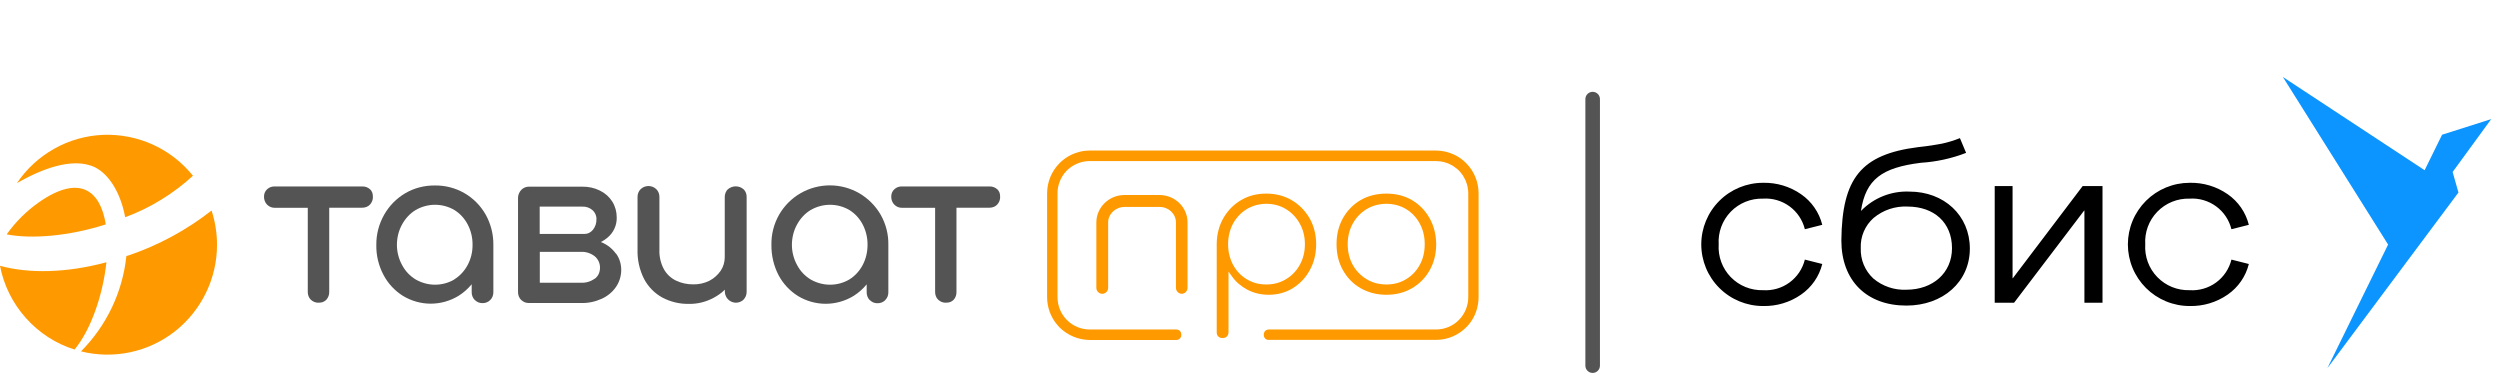<?xml version="1.0" encoding="UTF-8"?> <svg xmlns="http://www.w3.org/2000/svg" width="1267" height="189" viewBox="0 0 1267 189" fill="none"> <path d="M1210.29 123.94L1179.51 186.589L1245.94 97.564L1242.99 87.17L1262.55 60.363L1237.62 68.287L1237.74 68.688L1237.63 68.306L1228.8 86.266L1156.97 39.022L1210.29 123.94Z" fill="#0C94FF"></path> <path d="M914.7 131.562L923.524 133.791C921.953 140.086 918.141 145.596 912.8 149.292C907.142 153.229 900.373 155.26 893.478 155.09C885.184 155.09 877.23 151.8 871.365 145.945C865.5 140.089 862.206 132.147 862.206 123.866C862.206 115.585 865.5 107.644 871.365 101.788C877.23 95.933 885.184 92.643 893.478 92.643C900.373 92.473 907.142 94.504 912.8 98.441C918.143 102.135 921.955 107.646 923.524 113.942L914.7 116.171C913.556 111.507 910.801 107.395 906.919 104.559C903.037 101.724 898.277 100.346 893.478 100.67C890.439 100.581 887.414 101.127 884.598 102.271C881.782 103.416 879.236 105.135 877.123 107.318C875.01 109.501 873.376 112.101 872.327 114.95C871.278 117.8 870.836 120.837 871.029 123.866C870.836 126.896 871.278 129.933 872.327 132.783C873.376 135.632 875.01 138.232 877.123 140.415C879.236 142.598 881.782 144.317 884.598 145.462C887.414 146.606 890.439 147.152 893.478 147.063C898.277 147.385 903.036 146.007 906.917 143.172C910.799 140.337 913.555 136.226 914.7 131.562V131.562ZM1020.08 141.039H1019.97V94.315H1010.92V153.418H1020.74L1056.26 106.694H1056.38V153.418H1065.55V94.315H1055.48L1020.08 141.039ZM998.318 125.985C998.318 142.826 984.693 154.869 966.151 154.869C946.045 154.869 933.2 142.272 933.2 121.859C933.536 90.299 943.14 78.256 972.073 74.573C977.322 74.019 981.34 73.348 984.245 72.79C987.334 72.117 990.359 71.185 993.291 70.004L996.418 77.474C989.09 80.312 981.367 82.006 973.522 82.493C953.749 84.948 945.613 90.857 943.14 106.804H943.251C946.412 103.555 950.227 101.01 954.444 99.338C958.661 97.665 963.185 96.903 967.718 97.101C985.251 97.101 998.318 109.167 998.318 125.985ZM989.273 125.764C989.273 112.828 980.227 104.686 966.717 104.686C960.455 104.387 954.312 106.458 949.513 110.484C947.363 112.387 945.665 114.745 944.545 117.387C943.424 120.028 942.909 122.886 943.037 125.752C942.924 128.623 943.434 131.485 944.533 134.141C945.632 136.797 947.293 139.184 949.402 141.139C954.066 145.083 960.053 147.116 966.158 146.83C979.539 146.83 989.276 138.352 989.276 125.752L989.273 125.764ZM1109.66 147.063C1106.62 147.152 1103.6 146.607 1100.78 145.463C1097.97 144.318 1095.42 142.6 1093.31 140.416C1091.19 138.233 1089.56 135.633 1088.51 132.783C1087.46 129.934 1087.02 126.897 1087.21 123.866C1087.02 120.836 1087.46 117.799 1088.51 114.949C1089.56 112.1 1091.19 109.5 1093.31 107.317C1095.42 105.133 1097.97 103.415 1100.78 102.27C1103.6 101.126 1106.62 100.581 1109.66 100.67C1114.46 100.347 1119.22 101.725 1123.1 104.56C1126.99 107.395 1129.74 111.507 1130.89 116.171L1139.71 113.942C1138.15 107.649 1134.34 102.14 1129.01 98.441C1123.35 94.504 1116.58 92.473 1109.68 92.643C1105.58 92.643 1101.51 93.451 1097.72 95.02C1093.92 96.589 1090.47 98.889 1087.57 101.788C1084.67 104.687 1082.36 108.13 1080.79 111.918C1079.22 115.706 1078.41 119.766 1078.41 123.866C1078.41 127.967 1079.22 132.027 1080.79 135.815C1082.36 139.603 1084.67 143.045 1087.57 145.945C1090.47 148.844 1093.92 151.144 1097.72 152.713C1101.51 154.282 1105.58 155.09 1109.68 155.09C1116.58 155.259 1123.35 153.228 1129.01 149.292C1134.34 145.593 1138.15 140.084 1139.71 133.791L1130.89 131.562C1129.75 136.227 1126.99 140.34 1123.11 143.175C1119.22 146.011 1114.46 147.387 1109.66 147.063Z" fill="black"></path> <path fill-rule="evenodd" clip-rule="evenodd" d="M807.161 46.535C809.2 46.535 810.852 48.188 810.852 50.227L810.852 185.308C810.852 187.347 809.2 189 807.161 189C805.122 189 803.469 187.347 803.469 185.308L803.469 50.227C803.469 48.188 805.122 46.535 807.161 46.535Z" fill="#545454"></path> <g clip-path="url(#clip0_95_3)"> <path d="M0 134.723C1.903 144.559 6.415 153.681 13.102 161.155C19.735 168.629 28.271 174.179 37.785 177.146C46.212 166.925 52.193 149.23 53.932 132.909C33.871 138.35 14.788 138.734 0.054 134.723H0Z" fill="#FF9900"></path> <path d="M19.736 102.518C13.375 106.969 7.884 112.464 3.371 118.784C15.93 121.202 34.687 119.773 53.607 113.728C50.943 96.968 40.722 87.846 19.627 102.573" fill="#FF9900"></path> <path d="M97.807 89.113C92.37 82.299 85.411 76.914 77.474 73.287C69.591 69.715 60.946 68.012 52.247 68.341C43.549 68.726 35.067 71.089 27.51 75.375C19.899 79.607 13.429 85.597 8.591 92.795C19.681 86.421 36.481 79.112 48.224 84.827C55.509 88.564 61.164 97.961 63.447 110.105C76.115 105.379 87.803 98.236 97.807 89.058V89.113Z" fill="#FF9900"></path> <path d="M65.24 129.392L64.044 129.777C62.142 148.021 53.986 165.056 41.047 178.08C49.202 180.113 57.738 180.278 66.002 178.52C74.265 176.761 81.986 173.134 88.618 167.969C95.251 162.748 100.634 156.099 104.33 148.516C108.027 140.932 109.985 132.579 109.985 124.117C109.985 118.182 109.06 112.302 107.212 106.697C94.599 116.588 80.355 124.282 65.186 129.447L65.24 129.392Z" fill="#FF9900"></path> <path d="M187.512 95.921C186.425 94.932 185.011 94.438 183.543 94.493H139.288C137.821 94.438 136.407 94.932 135.374 95.921C134.83 96.416 134.45 96.966 134.178 97.625C133.906 98.284 133.797 98.999 133.797 99.658C133.797 100.428 133.906 101.142 134.178 101.856C134.45 102.571 134.83 103.175 135.374 103.725C135.863 104.219 136.516 104.659 137.168 104.934C137.821 105.209 138.582 105.318 139.288 105.318H155.979V147.962C155.979 148.676 156.088 149.445 156.36 150.105C156.632 150.819 157.012 151.424 157.556 151.918C158.099 152.413 158.752 152.852 159.404 153.072C160.111 153.347 160.818 153.457 161.579 153.402C162.286 153.402 162.993 153.292 163.645 153.072C164.297 152.797 164.895 152.413 165.385 151.918C166.363 150.819 166.907 149.39 166.853 147.907V105.263H183.598C184.304 105.263 185.066 105.154 185.718 104.879C186.425 104.604 187.023 104.219 187.512 103.67C188.001 103.12 188.436 102.461 188.654 101.801C188.926 101.087 189.034 100.373 188.98 99.603C188.98 98.889 188.871 98.23 188.654 97.57C188.382 96.911 188.001 96.361 187.512 95.867V95.921Z" fill="#545454"></path> <path d="M505.397 95.921C504.309 94.932 502.896 94.438 501.428 94.493H457.173C455.705 94.438 454.292 94.932 453.259 95.921C452.715 96.416 452.334 96.966 452.062 97.625C451.791 98.284 451.682 98.999 451.682 99.658C451.682 100.428 451.791 101.142 452.062 101.856C452.334 102.571 452.715 103.175 453.259 103.725C453.748 104.219 454.4 104.659 455.053 104.934C455.705 105.209 456.466 105.318 457.173 105.318H473.918V147.962C473.918 148.676 474.027 149.445 474.299 150.105C474.57 150.819 474.951 151.424 475.495 151.918C476.038 152.413 476.691 152.852 477.343 153.072C478.05 153.347 478.757 153.457 479.518 153.402C480.225 153.402 480.931 153.292 481.584 153.072C482.236 152.797 482.834 152.413 483.324 151.918C484.302 150.819 484.791 149.39 484.737 147.907V105.263H501.482C502.189 105.263 502.95 105.154 503.602 104.879C504.309 104.604 504.907 104.219 505.397 103.67C505.886 103.12 506.321 102.461 506.538 101.801C506.81 101.087 506.919 100.373 506.865 99.603C506.865 98.889 506.756 98.23 506.538 97.57C506.266 96.911 505.886 96.361 505.397 95.867V95.921Z" fill="#545454"></path> <path d="M230.245 141.643C227.254 143.402 223.884 144.281 220.458 144.281C217.033 144.281 213.663 143.347 210.672 141.643C207.791 139.885 205.399 137.412 203.822 134.389C202.082 131.257 201.158 127.685 201.158 124.113C201.158 120.486 202.028 116.86 203.822 113.672C205.453 110.705 207.791 108.177 210.672 106.419C213.663 104.715 217.033 103.781 220.458 103.781C223.884 103.781 227.254 104.66 230.245 106.419C233.126 108.177 235.409 110.705 236.986 113.672C238.671 116.86 239.541 120.432 239.487 124.058C239.541 127.63 238.671 131.202 236.986 134.335C235.409 137.302 233.072 139.83 230.245 141.588M246.12 108.727C243.565 104.221 239.813 100.429 235.301 97.846C230.788 95.263 225.678 93.944 220.458 93.999C215.13 93.944 209.911 95.263 205.344 97.956C200.941 100.539 197.298 104.276 194.743 108.727C192.079 113.398 190.665 118.673 190.72 124.058C190.611 129.389 191.861 134.609 194.362 139.335C196.646 143.676 200.071 147.358 204.203 149.941C208.443 152.524 213.336 153.898 218.284 153.898C223.231 153.898 228.124 152.524 232.365 149.941C234.92 148.347 237.149 146.369 239.052 144.061V148.073C239.052 148.787 239.161 149.556 239.433 150.216C239.704 150.875 240.085 151.535 240.629 152.029C241.118 152.524 241.77 152.963 242.423 153.238C243.075 153.513 243.836 153.623 244.543 153.623C245.25 153.623 246.011 153.513 246.663 153.238C247.37 152.963 247.968 152.579 248.458 152.029C249.001 151.535 249.382 150.875 249.654 150.216C249.925 149.556 250.034 148.787 250.034 148.073V124.058C250.089 118.673 248.729 113.398 246.12 108.727Z" fill="#545454"></path> <path d="M301.411 141.204C299.399 142.687 296.952 143.402 294.452 143.292H273.575V127.63H294.452C296.952 127.52 299.453 128.345 301.411 129.883C302.28 130.598 302.933 131.477 303.422 132.521C303.857 133.51 304.129 134.609 304.075 135.763C304.075 136.807 303.857 137.852 303.422 138.841C302.987 139.775 302.28 140.599 301.465 141.259L301.411 141.204ZM300.269 106.474C300.921 107.078 301.465 107.793 301.791 108.562C302.117 109.386 302.335 110.21 302.28 111.09C302.335 113.013 301.737 114.881 300.541 116.42C299.997 117.079 299.345 117.629 298.583 118.014C297.822 118.398 296.952 118.563 296.137 118.563H273.52V104.715H295.05C297.007 104.605 298.855 105.265 300.323 106.529M312.121 128.51C310.272 125.982 307.826 124.058 304.999 122.849L304.51 122.685C305.706 122.08 306.847 121.311 307.88 120.432C309.403 119.168 310.599 117.629 311.414 115.816C312.23 114.057 312.61 112.079 312.556 110.155C312.556 107.353 311.795 104.55 310.327 102.187C308.805 99.769 306.63 97.846 304.02 96.582C301.247 95.208 298.149 94.549 295.05 94.604H268.084C267.377 94.604 266.67 94.714 266.018 94.989C265.365 95.263 264.767 95.648 264.278 96.143C263.245 97.187 262.647 98.561 262.538 99.989V148.018C262.538 148.732 262.647 149.501 262.919 150.161C263.19 150.82 263.571 151.48 264.115 151.974C264.604 152.469 265.256 152.909 265.909 153.183C266.616 153.458 267.322 153.568 268.029 153.568H294.452C298.094 153.678 301.682 152.909 305.053 151.37C307.935 150.051 310.381 148.018 312.175 145.435C313.915 142.907 314.839 139.885 314.839 136.807C314.839 133.785 313.969 130.873 312.175 128.455" fill="#545454"></path> <path d="M376.819 95.926C375.731 94.937 374.318 94.442 372.85 94.442C371.382 94.442 369.968 94.992 368.881 95.926C368.337 96.42 367.957 97.08 367.685 97.739C367.413 98.399 367.304 99.168 367.304 99.882V130.326C367.304 132.799 366.598 135.272 365.184 137.305C363.716 139.393 361.759 141.152 359.476 142.306C356.92 143.57 354.093 144.174 351.266 144.119C348.276 144.119 345.286 143.515 342.567 142.196C339.958 140.932 337.837 138.899 336.424 136.371C334.793 133.294 334.032 129.832 334.195 126.37V99.828C334.195 99.113 334.086 98.399 333.814 97.684C333.542 97.025 333.162 96.42 332.618 95.871C331.531 94.827 330.117 94.277 328.649 94.277C327.181 94.277 325.768 94.827 324.681 95.871C324.191 96.365 323.756 96.97 323.484 97.684C323.213 98.344 323.104 99.058 323.104 99.828V126.37C322.941 131.59 324.083 136.811 326.475 141.481C328.595 145.438 331.803 148.68 335.717 150.823C339.795 152.967 344.307 154.066 348.928 154.011C353.386 154.121 357.845 153.022 361.759 150.878C363.825 149.779 365.728 148.405 367.359 146.812V147.856C367.359 148.955 367.739 149.999 368.337 150.933C368.935 151.813 369.805 152.527 370.838 152.967C371.871 153.406 372.959 153.516 374.046 153.296C375.133 153.076 376.112 152.582 376.873 151.813C377.362 151.263 377.743 150.659 378.015 149.999C378.287 149.34 378.395 148.57 378.395 147.856V99.937C378.395 99.223 378.341 98.454 378.069 97.794C377.797 97.135 377.417 96.475 376.927 95.981" fill="#545454"></path> <path d="M430.425 141.647C427.435 143.406 424.064 144.285 420.639 144.285C417.214 144.285 413.843 143.351 410.853 141.647C407.972 139.889 405.58 137.416 404.003 134.393C402.263 131.261 401.339 127.689 401.339 124.117C401.339 120.49 402.209 116.863 404.003 113.676C405.634 110.709 407.972 108.181 410.853 106.422C413.843 104.719 417.214 103.785 420.639 103.785C424.064 103.785 427.435 104.664 430.425 106.422C433.307 108.181 435.59 110.709 437.167 113.676C438.852 116.863 439.722 120.49 439.668 124.117C439.668 127.689 438.852 131.261 437.167 134.393C435.59 137.361 433.252 139.889 430.425 141.647ZM446.3 108.785C443.691 104.279 439.94 100.543 435.427 97.905C430.915 95.322 425.804 93.948 420.585 93.948C415.366 93.948 410.255 95.322 405.743 97.905C401.23 100.488 397.479 104.279 394.869 108.785C392.205 113.456 390.846 118.732 390.955 124.117C390.9 129.448 392.096 134.668 394.543 139.394C396.826 143.735 400.252 147.417 404.383 150C408.624 152.583 413.517 153.956 418.465 153.956C423.412 153.956 428.305 152.583 432.546 150C435.101 148.406 437.33 146.428 439.233 144.12V148.131C439.233 148.846 439.342 149.615 439.613 150.275C439.885 150.934 440.266 151.593 440.809 152.088C441.353 152.583 441.951 153.022 442.604 153.297C443.31 153.572 444.017 153.682 444.724 153.682C445.431 153.682 446.192 153.572 446.844 153.297C447.497 153.022 448.149 152.638 448.638 152.088C449.128 151.593 449.563 150.934 449.834 150.275C450.106 149.615 450.215 148.846 450.215 148.131V124.117C450.324 118.732 448.964 113.456 446.3 108.785Z" fill="#545454"></path> <path d="M663.714 110.649C661.485 106.802 658.495 103.725 654.689 101.472C650.938 99.274 646.588 98.12 641.75 98.12C636.911 98.12 632.725 99.219 628.973 101.417C625.222 103.615 622.232 106.693 620.003 110.539C617.828 114.386 616.686 118.727 616.632 123.508V168.239C616.632 169.229 616.85 169.998 617.393 170.492C617.937 171.042 618.644 171.317 619.622 171.317C620.547 171.317 621.308 171.042 621.797 170.492C622.341 169.943 622.612 169.229 622.612 168.239V137.631L624.461 140.214C626.418 142.961 629.082 145.159 632.235 146.863C635.443 148.511 639.031 149.391 642.946 149.391C647.567 149.391 651.699 148.237 655.233 146.039C658.821 143.786 661.757 140.708 663.823 136.862C665.943 133.07 667.03 128.619 667.03 123.783C667.03 118.947 665.889 114.441 663.714 110.649ZM658.767 134.169C657.081 137.246 654.743 139.719 651.753 141.478C648.817 143.291 645.447 144.17 641.75 144.17C638.053 144.17 634.736 143.291 631.801 141.478C628.865 139.719 626.581 137.246 624.896 134.169C623.265 131.091 622.395 127.575 622.395 123.783C622.395 119.991 623.265 116.419 624.896 113.342C626.581 110.264 628.919 107.792 631.855 105.978C634.845 104.22 638.161 103.286 641.804 103.286C645.447 103.286 648.926 104.22 651.808 106.033C654.743 107.847 657.081 110.319 658.767 113.397C660.452 116.419 661.322 119.936 661.322 123.783C661.322 127.629 660.452 131.091 658.767 134.169Z" fill="#FF9900"></path> <path d="M724.495 110.539C722.32 106.693 719.33 103.615 715.579 101.417C711.827 99.219 707.478 98.12 702.639 98.12C697.801 98.12 693.343 99.219 689.537 101.417C685.786 103.615 682.795 106.693 680.621 110.539C678.446 114.386 677.359 118.837 677.359 123.783C677.359 128.729 678.446 133.125 680.621 136.971C682.795 140.818 685.786 143.895 689.537 146.039C693.343 148.237 697.746 149.391 702.639 149.391C707.532 149.391 711.882 148.237 715.633 146.039C719.384 143.84 722.429 140.818 724.549 136.971C726.724 133.125 727.866 128.674 727.866 123.783C727.811 118.837 726.67 114.386 724.495 110.539ZM719.548 134.224C717.917 137.246 715.579 139.719 712.643 141.478C709.707 143.291 706.336 144.17 702.639 144.17C698.942 144.17 695.517 143.291 692.581 141.478C689.646 139.719 687.253 137.246 685.568 134.224C683.883 131.201 683.013 127.684 683.013 123.783C683.013 119.881 683.883 116.419 685.568 113.342C687.253 110.264 689.646 107.792 692.581 105.978C695.572 104.22 698.942 103.286 702.639 103.286C706.336 103.286 709.707 104.22 712.643 105.978C715.579 107.792 717.917 110.264 719.548 113.342C721.233 116.419 722.048 119.936 722.048 123.783C722.048 127.629 721.233 131.146 719.548 134.224Z" fill="#FF9900"></path> <path d="M598.962 148.897C597.331 148.897 595.972 147.523 595.972 145.874V112.738C595.972 108.397 592.275 104.88 587.654 104.88H569.93C565.363 104.88 561.612 108.397 561.612 112.738V145.874C561.612 147.523 560.253 148.897 558.622 148.897C556.991 148.897 555.631 147.523 555.631 145.874V112.738C555.631 105.099 562.047 98.835 569.876 98.835H587.599C595.482 98.835 601.843 105.044 601.843 112.738V145.874C601.843 147.523 600.484 148.897 598.853 148.897H598.962Z" fill="#FF9900"></path> <path d="M749.341 98.01V150.6C749.341 155.82 747.492 160.876 744.122 164.778C743.741 165.162 743.415 165.547 743.034 165.932C739.011 169.943 733.52 172.251 727.811 172.251H643.162C642.781 172.306 642.455 172.251 642.129 172.141C641.748 172.031 641.477 171.812 641.205 171.592C640.987 171.317 640.77 171.042 640.661 170.713C640.552 170.383 640.498 169.998 640.498 169.669C640.444 169.284 640.498 168.954 640.661 168.624C640.77 168.295 640.933 167.965 641.205 167.69C641.477 167.47 641.748 167.251 642.129 167.141C642.455 167.031 642.781 166.976 643.162 166.976H727.811C732.106 166.976 736.293 165.272 739.337 162.195C742.382 159.118 744.122 154.941 744.122 150.6V97.791C744.122 96.911 744.013 96.087 743.85 95.263C743.85 94.878 743.741 94.493 743.632 94.109C743.578 93.779 743.524 93.504 743.361 93.175C743.089 92.13 742.654 91.086 742.056 90.097C741.621 89.218 741.077 88.394 740.425 87.624C740.099 87.185 739.718 86.8 739.337 86.415C738.794 85.866 738.196 85.316 737.543 84.932C737.054 84.492 736.51 84.162 735.967 83.833C733.52 82.404 730.693 81.635 727.811 81.635H552.26C547.965 81.635 543.833 83.338 540.734 86.361C538.831 88.284 537.418 90.592 536.657 93.175C536.494 93.669 536.385 94.164 536.276 94.713C536.167 95.263 536.059 95.812 536.004 96.417C535.95 96.911 535.95 97.406 535.95 97.9V150.6C535.95 154.941 537.635 159.118 540.734 162.195C543.779 165.272 547.911 166.976 552.26 166.976H596.026C596.352 166.976 596.732 167.031 597.059 167.141C597.385 167.251 597.711 167.47 597.983 167.69C598.2 167.965 598.418 168.295 598.526 168.624C598.635 168.954 598.69 169.284 598.69 169.669C598.69 169.998 598.635 170.383 598.526 170.713C598.363 171.042 598.2 171.317 597.983 171.592C597.711 171.812 597.385 172.031 597.059 172.141C596.732 172.251 596.352 172.306 596.026 172.306H552.26C546.551 172.251 541.06 169.943 536.983 165.932C536.602 165.547 536.222 165.162 535.896 164.723C532.525 160.821 530.676 155.766 530.676 150.6V98.01C530.676 92.24 532.96 86.745 536.983 82.679C539.538 80.151 542.583 78.282 545.953 77.293C546.443 77.129 546.986 76.964 547.476 76.854C549.052 76.469 550.629 76.304 552.26 76.304H727.811C729.225 76.304 730.639 76.469 732.052 76.744C734.118 77.183 736.075 77.898 737.978 78.887C739.827 79.876 741.512 81.14 743.034 82.679C747.112 86.745 749.341 92.295 749.341 98.01Z" fill="#FF9900"></path> </g> <defs> <clipPath id="clip0_95_3"> <rect width="749.342" height="111.389" fill="white" transform="translate(0 68.34)"></rect> </clipPath> </defs> </svg> 